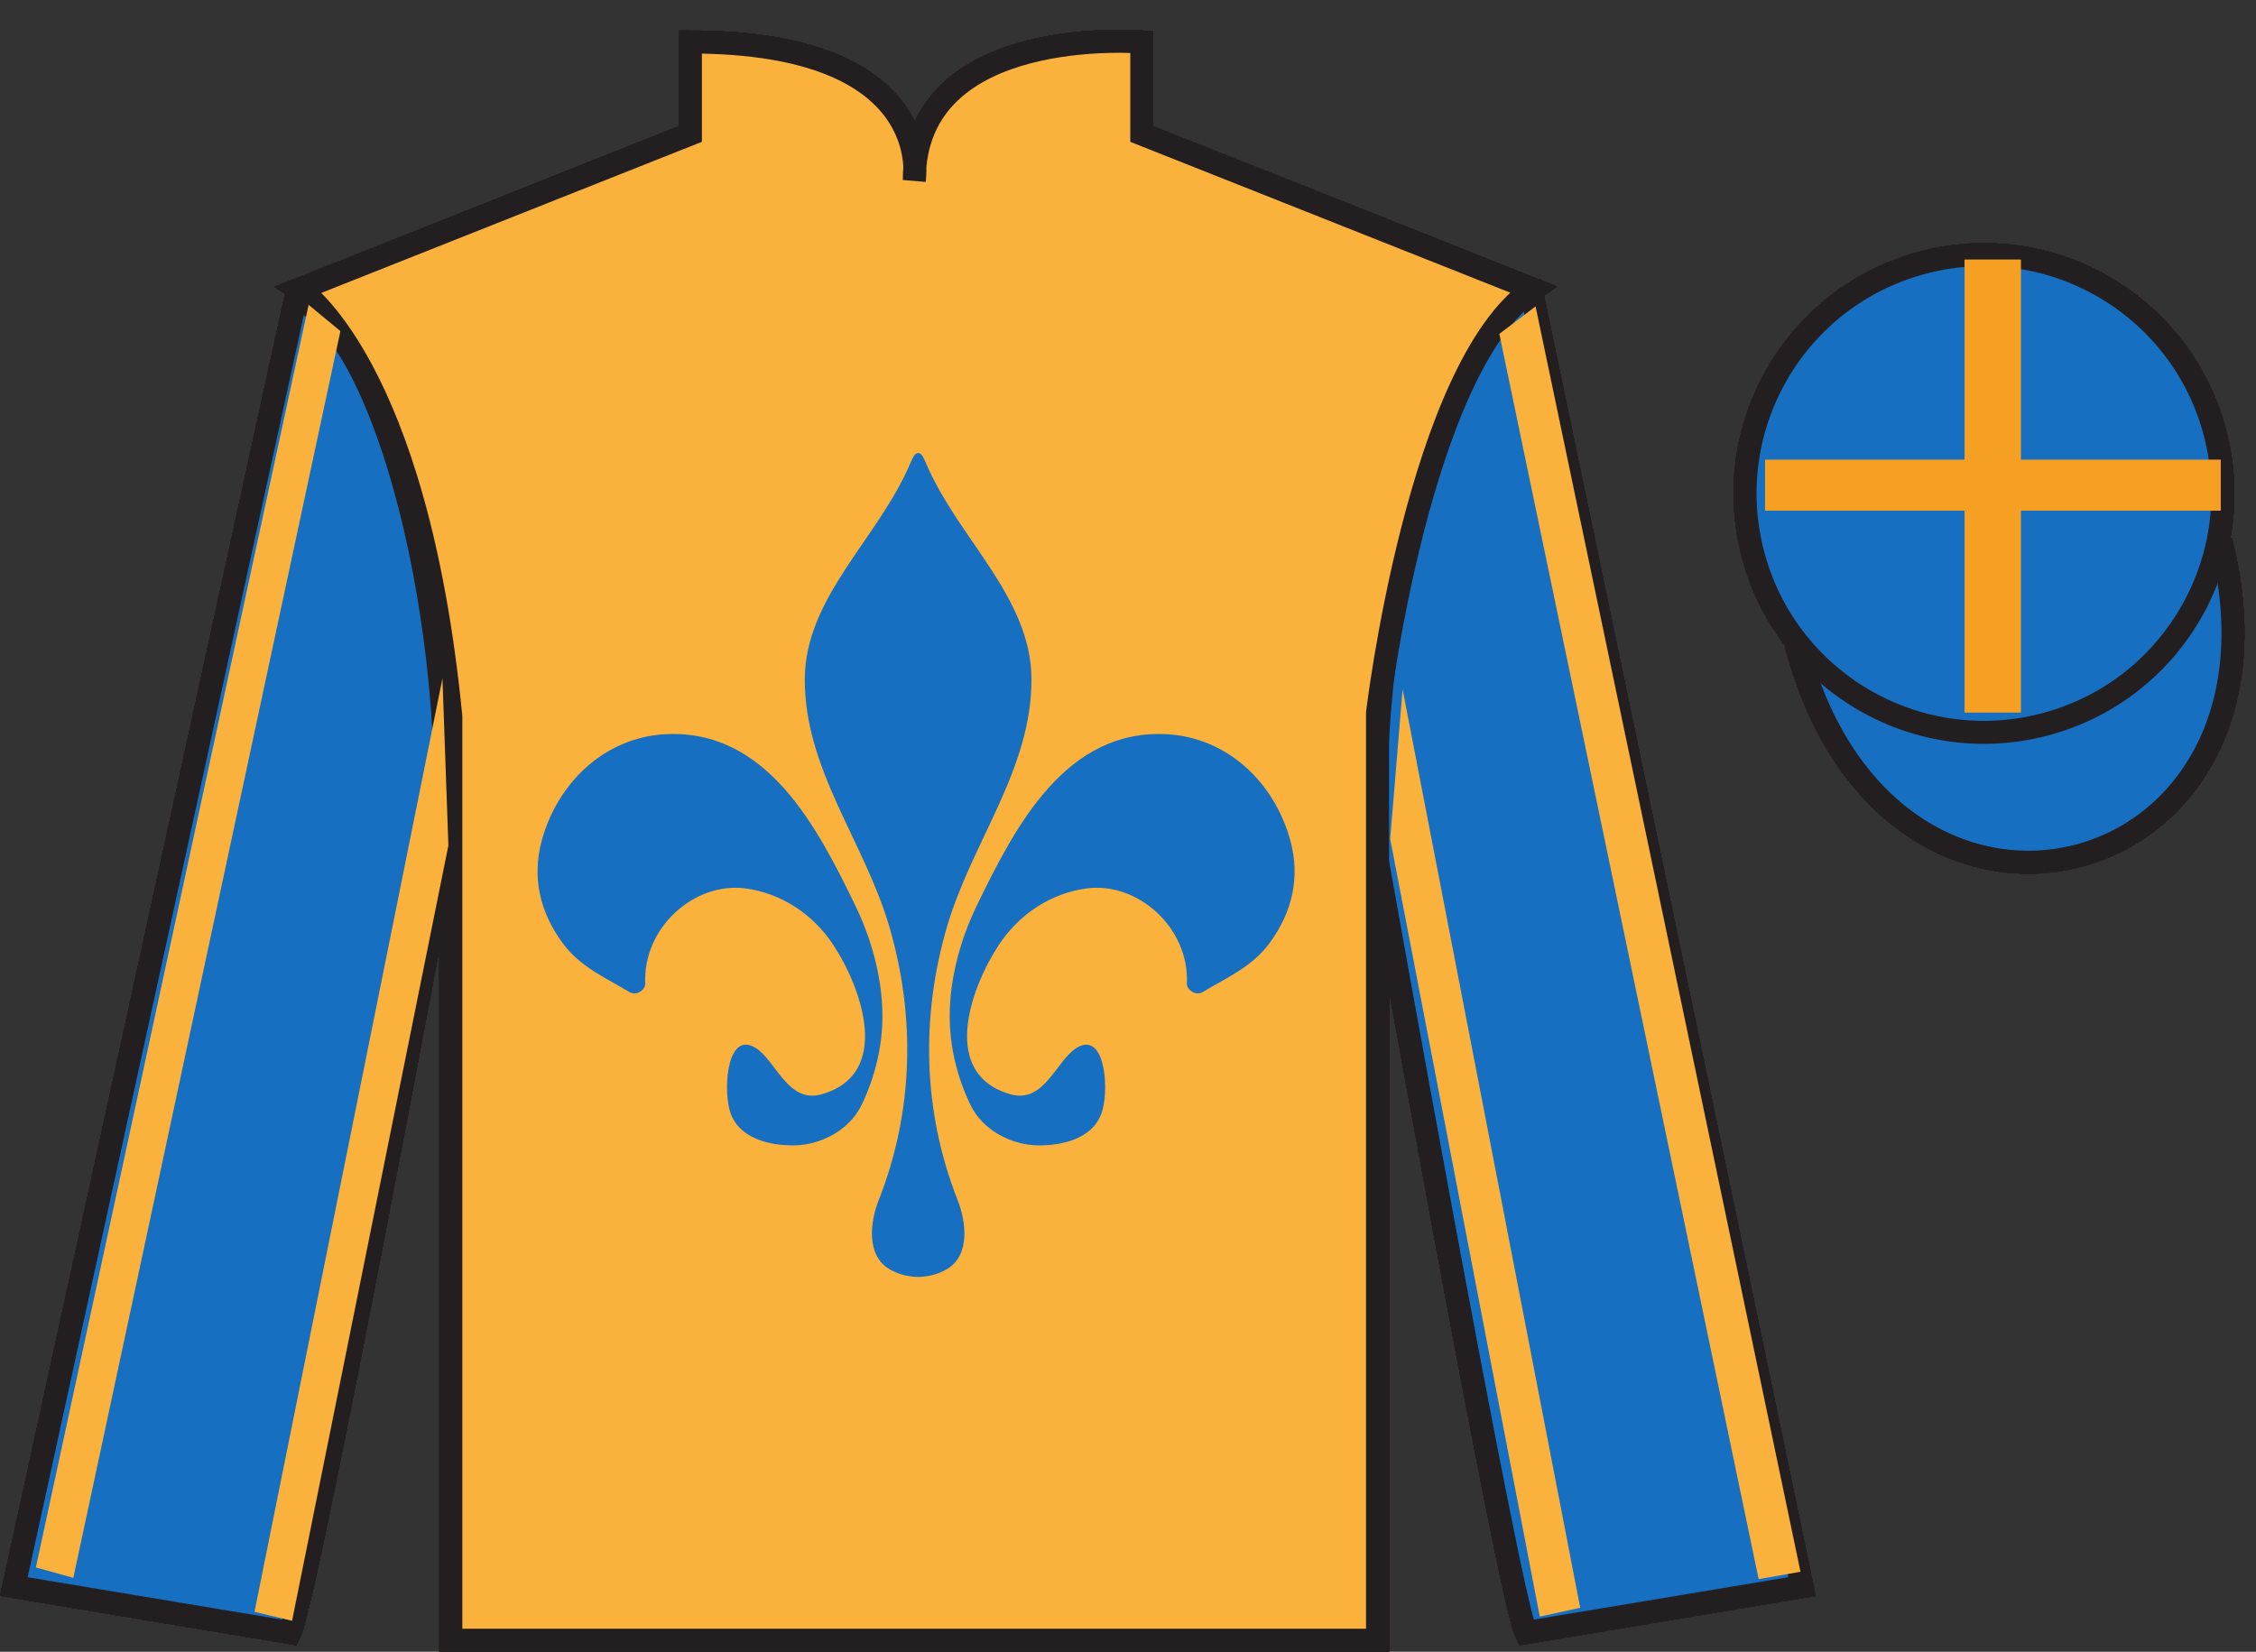 <?xml version="1.0" encoding="UTF-8"?>
<svg xmlns="http://www.w3.org/2000/svg" xmlns:xlink="http://www.w3.org/1999/xlink" width="98.09pt" height="71.83pt" viewBox="0 0 98.09 71.83" version="1.1">
<rect x="0" y="0" width="98.09" height="71.83" fill="#333333" stroke="none"/>
<defs>
<g>
<symbol overflow="visible" id="glyph0-0">
<path style="stroke:none;" d="M 0 0 L 19.188 0 L 19.188 -25.922 L 0 -25.922 L 0 0 Z M 9.594 -14.625 L 3.062 -24.062 L 16.125 -24.062 L 9.594 -14.625 Z M 10.75 -12.953 L 17.266 -22.406 L 17.266 -3.516 L 10.75 -12.953 Z M 3.062 -1.844 L 9.594 -11.297 L 16.125 -1.844 L 3.062 -1.844 Z M 1.922 -22.406 L 8.438 -12.953 L 1.922 -3.516 L 1.922 -22.406 Z M 1.922 -22.406 "/>
</symbol>
<symbol overflow="visible" id="glyph0-1">
<path style="stroke:none;" d="M 10.203 -19.703 L 10.203 -11 L 1.531 -11 L 1.531 -8.781 L 10.203 -8.781 L 10.203 0 L 12.656 0 L 12.656 -8.781 L 21.344 -8.781 L 21.344 -11 L 12.656 -11 L 12.656 -19.703 L 10.203 -19.703 Z M 10.203 -19.703 "/>
</symbol>
</g>
<clipPath id="clip1">
  <path d="M 0 71.828 L 98.09 71.828 L 98.09 0.031 L 0 0.031 L 0 71.828 Z M 0 71.828 "/>
</clipPath>
</defs>
<g id="surface0">
<g clip-path="url(#clip1)" clip-rule="nonzero">
<path style=" stroke:none;fill-rule:nonzero;fill:rgb(100%,100%,100%);fill-opacity:1;" d="M 13.02 12.578 C 13.02 12.578 18.102 15.828 19.602 31.16 C 19.602 31.16 19.602 46.16 19.602 71.328 L 59.895 71.328 L 59.895 30.996 C 59.895 30.996 61.684 15.996 66.645 12.578 L 49.645 5.828 L 49.645 1.828 C 49.645 1.828 39.754 0.996 39.754 7.828 C 39.754 7.828 40.77 1.828 30.02 1.828 L 30.02 5.828 L 13.02 12.578 "/>
<path style="fill:none;stroke-width:10;stroke-linecap:butt;stroke-linejoin:miter;stroke:rgb(13.73%,12.16%,12.549%);stroke-opacity:1;stroke-miterlimit:4;" d="M 130.195 592.519 C 130.195 592.519 181.016 560.019 196.016 406.698 C 196.016 406.698 196.016 256.698 196.016 5.019 L 598.945 5.019 L 598.945 408.339 C 598.945 408.339 616.836 558.339 666.445 592.519 L 496.445 660.019 L 496.445 700.019 C 496.445 700.019 397.539 708.339 397.539 640.019 C 397.539 640.019 407.695 700.019 300.195 700.019 L 300.195 660.019 L 130.195 592.519 Z M 130.195 592.519 " transform="matrix(0.1,0,0,-0.1,0,71.83)"/>
<path style=" stroke:none;fill-rule:nonzero;fill:rgb(0%,36.333%,19.509%);fill-opacity:1;" d="M 12.602 70.996 C 13.352 69.496 19.352 37.246 19.352 37.246 C 19.852 25.746 16.352 13.996 12.852 12.996 L 0.602 68.996 L 12.602 70.996 "/>
<path style="fill:none;stroke-width:10;stroke-linecap:butt;stroke-linejoin:miter;stroke:rgb(13.73%,12.16%,12.549%);stroke-opacity:1;stroke-miterlimit:4;" d="M 126.016 8.339 C 133.516 23.339 193.516 345.839 193.516 345.839 C 198.516 460.839 163.516 578.339 128.516 588.339 L 6.016 28.339 L 126.016 8.339 Z M 126.016 8.339 " transform="matrix(0.1,0,0,-0.1,0,71.83)"/>
<path style=" stroke:none;fill-rule:nonzero;fill:rgb(0%,36.333%,19.509%);fill-opacity:1;" d="M 78.352 68.996 L 66.602 12.746 C 63.102 13.746 59.352 25.746 59.852 37.246 C 59.852 37.246 65.602 69.496 66.352 70.996 L 78.352 68.996 "/>
<path style="fill:none;stroke-width:10;stroke-linecap:butt;stroke-linejoin:miter;stroke:rgb(13.73%,12.16%,12.549%);stroke-opacity:1;stroke-miterlimit:4;" d="M 783.516 28.339 L 666.016 590.839 C 631.016 580.839 593.516 460.839 598.516 345.839 C 598.516 345.839 656.016 23.339 663.516 8.339 L 783.516 28.339 Z M 783.516 28.339 " transform="matrix(0.1,0,0,-0.1,0,71.83)"/>
<path style="fill-rule:nonzero;fill:rgb(100%,95.41%,10.001%);fill-opacity:1;stroke-width:10;stroke-linecap:butt;stroke-linejoin:miter;stroke:rgb(13.73%,12.16%,12.549%);stroke-opacity:1;stroke-miterlimit:4;" d="M 780.703 439.238 C 820.391 283.613 1004.336 331.191 965.547 483.222 " transform="matrix(0.1,0,0,-0.1,0,71.83)"/>
<path style=" stroke:none;fill-rule:nonzero;fill:rgb(66.03%,31.331%,68.348%);fill-opacity:1;" d="M 39.27 16.496 L 34.27 29.746 L 21.77 29.746 L 31.52 35.996 L 27.02 48.496 L 39.52 40.746 L 52.27 48.496 L 47.27 36.246 L 57.27 29.746 L 44.52 29.746 L 39.27 16.496 "/>
<path style=" stroke:none;fill-rule:nonzero;fill:rgb(100%,95.41%,10.001%);fill-opacity:1;" d="M 88.828 31.523 C 94.387 30.105 97.742 24.449 96.324 18.891 C 94.906 13.336 89.25 9.977 83.691 11.398 C 78.137 12.816 74.781 18.469 76.199 24.027 C 77.613 29.586 83.27 32.941 88.828 31.523 "/>
<path style="fill:none;stroke-width:10;stroke-linecap:butt;stroke-linejoin:miter;stroke:rgb(13.73%,12.16%,12.549%);stroke-opacity:1;stroke-miterlimit:4;" d="M 888.281 403.066 C 943.867 417.245 977.422 473.808 963.242 529.394 C 949.062 584.941 892.5 618.534 836.914 604.316 C 781.367 590.136 747.812 533.612 761.992 478.027 C 776.133 422.441 832.695 388.886 888.281 403.066 Z M 888.281 403.066 " transform="matrix(0.1,0,0,-0.1,0,71.83)"/>
<path style=" stroke:none;fill-rule:nonzero;fill:rgb(100%,95.41%,10.001%);fill-opacity:1;" d="M 86.672 23.141 C 87.605 22.902 88.172 21.953 87.934 21.016 C 87.695 20.082 86.742 19.52 85.809 19.758 C 84.875 19.996 84.312 20.945 84.551 21.879 C 84.789 22.812 85.738 23.379 86.672 23.141 "/>
<path style="fill:none;stroke-width:10;stroke-linecap:butt;stroke-linejoin:miter;stroke:rgb(13.73%,12.16%,12.549%);stroke-opacity:1;stroke-miterlimit:4;" d="M 866.719 486.894 C 876.055 489.277 881.719 498.769 879.336 508.144 C 876.953 517.48 867.422 523.105 858.086 520.722 C 848.75 518.339 843.125 508.847 845.508 499.511 C 847.891 490.175 857.383 484.511 866.719 486.894 Z M 866.719 486.894 " transform="matrix(0.1,0,0,-0.1,0,71.83)"/>
<path style=" stroke:none;fill-rule:nonzero;fill:rgb(100%,100%,100%);fill-opacity:1;" d="M 13.02 12.578 C 13.02 12.578 18.102 15.828 19.602 31.16 C 19.602 31.16 19.602 46.16 19.602 71.328 L 59.895 71.328 L 59.895 30.996 C 59.895 30.996 61.684 15.996 66.645 12.578 L 49.645 5.828 L 49.645 1.828 C 49.645 1.828 39.754 0.996 39.754 7.828 C 39.754 7.828 40.77 1.828 30.02 1.828 L 30.02 5.828 L 13.02 12.578 "/>
<path style="fill:none;stroke-width:10;stroke-linecap:butt;stroke-linejoin:miter;stroke:rgb(13.73%,12.16%,12.549%);stroke-opacity:1;stroke-miterlimit:4;" d="M 130.195 592.519 C 130.195 592.519 181.016 560.019 196.016 406.698 C 196.016 406.698 196.016 256.698 196.016 5.019 L 598.945 5.019 L 598.945 408.339 C 598.945 408.339 616.836 558.339 666.445 592.519 L 496.445 660.019 L 496.445 700.019 C 496.445 700.019 397.539 708.339 397.539 640.019 C 397.539 640.019 407.695 700.019 300.195 700.019 L 300.195 660.019 L 130.195 592.519 Z M 130.195 592.519 " transform="matrix(0.1,0,0,-0.1,0,71.83)"/>
<path style=" stroke:none;fill-rule:nonzero;fill:rgb(0%,36.333%,19.509%);fill-opacity:1;" d="M 12.602 70.996 C 13.352 69.496 19.352 37.246 19.352 37.246 C 19.852 25.746 16.352 13.996 12.852 12.996 L 0.602 68.996 L 12.602 70.996 "/>
<path style="fill:none;stroke-width:10;stroke-linecap:butt;stroke-linejoin:miter;stroke:rgb(13.73%,12.16%,12.549%);stroke-opacity:1;stroke-miterlimit:4;" d="M 126.016 8.339 C 133.516 23.339 193.516 345.839 193.516 345.839 C 198.516 460.839 163.516 578.339 128.516 588.339 L 6.016 28.339 L 126.016 8.339 Z M 126.016 8.339 " transform="matrix(0.1,0,0,-0.1,0,71.83)"/>
<path style=" stroke:none;fill-rule:nonzero;fill:rgb(0%,36.333%,19.509%);fill-opacity:1;" d="M 78.352 68.996 L 66.602 12.746 C 63.102 13.746 59.352 25.746 59.852 37.246 C 59.852 37.246 65.602 69.496 66.352 70.996 L 78.352 68.996 "/>
<path style="fill:none;stroke-width:10;stroke-linecap:butt;stroke-linejoin:miter;stroke:rgb(13.73%,12.16%,12.549%);stroke-opacity:1;stroke-miterlimit:4;" d="M 783.516 28.339 L 666.016 590.839 C 631.016 580.839 593.516 460.839 598.516 345.839 C 598.516 345.839 656.016 23.339 663.516 8.339 L 783.516 28.339 Z M 783.516 28.339 " transform="matrix(0.1,0,0,-0.1,0,71.83)"/>
<path style="fill-rule:nonzero;fill:rgb(100%,95.41%,10.001%);fill-opacity:1;stroke-width:10;stroke-linecap:butt;stroke-linejoin:miter;stroke:rgb(13.73%,12.16%,12.549%);stroke-opacity:1;stroke-miterlimit:4;" d="M 780.703 439.238 C 820.391 283.613 1004.336 331.191 965.547 483.222 " transform="matrix(0.1,0,0,-0.1,0,71.83)"/>
<path style=" stroke:none;fill-rule:nonzero;fill:rgb(66.03%,31.331%,68.348%);fill-opacity:1;" d="M 39.27 16.496 L 34.27 29.746 L 21.77 29.746 L 31.52 35.996 L 27.02 48.496 L 39.52 40.746 L 52.27 48.496 L 47.27 36.246 L 57.27 29.746 L 44.52 29.746 L 39.27 16.496 "/>
<path style=" stroke:none;fill-rule:nonzero;fill:rgb(100%,95.41%,10.001%);fill-opacity:1;" d="M 88.828 31.523 C 94.387 30.105 97.742 24.449 96.324 18.891 C 94.906 13.336 89.25 9.977 83.691 11.398 C 78.137 12.816 74.781 18.469 76.199 24.027 C 77.613 29.586 83.27 32.941 88.828 31.523 "/>
<path style="fill:none;stroke-width:10;stroke-linecap:butt;stroke-linejoin:miter;stroke:rgb(13.73%,12.16%,12.549%);stroke-opacity:1;stroke-miterlimit:4;" d="M 888.281 403.066 C 943.867 417.245 977.422 473.808 963.242 529.394 C 949.062 584.941 892.5 618.534 836.914 604.316 C 781.367 590.136 747.812 533.612 761.992 478.027 C 776.133 422.441 832.695 388.886 888.281 403.066 Z M 888.281 403.066 " transform="matrix(0.1,0,0,-0.1,0,71.83)"/>
<path style=" stroke:none;fill-rule:nonzero;fill:rgb(100%,95.41%,10.001%);fill-opacity:1;" d="M 86.672 23.141 C 87.605 22.902 88.172 21.953 87.934 21.016 C 87.695 20.082 86.742 19.52 85.809 19.758 C 84.875 19.996 84.312 20.945 84.551 21.879 C 84.789 22.812 85.738 23.379 86.672 23.141 "/>
<path style="fill:none;stroke-width:10;stroke-linecap:butt;stroke-linejoin:miter;stroke:rgb(13.73%,12.16%,12.549%);stroke-opacity:1;stroke-miterlimit:4;" d="M 866.719 486.894 C 876.055 489.277 881.719 498.769 879.336 508.144 C 876.953 517.48 867.422 523.105 858.086 520.722 C 848.75 518.339 843.125 508.847 845.508 499.511 C 847.891 490.175 857.383 484.511 866.719 486.894 Z M 866.719 486.894 " transform="matrix(0.1,0,0,-0.1,0,71.83)"/>
<path style=" stroke:none;fill-rule:nonzero;fill:rgb(100%,100%,100%);fill-opacity:1;" d="M 13.02 12.578 C 13.02 12.578 18.102 15.828 19.602 31.16 C 19.602 31.16 19.602 46.16 19.602 71.328 L 59.895 71.328 L 59.895 30.996 C 59.895 30.996 61.684 15.996 66.645 12.578 L 49.645 5.828 L 49.645 1.828 C 49.645 1.828 39.754 0.996 39.754 7.828 C 39.754 7.828 40.77 1.828 30.02 1.828 L 30.02 5.828 L 13.02 12.578 "/>
<path style="fill:none;stroke-width:10;stroke-linecap:butt;stroke-linejoin:miter;stroke:rgb(13.73%,12.16%,12.549%);stroke-opacity:1;stroke-miterlimit:4;" d="M 130.195 592.519 C 130.195 592.519 181.016 560.019 196.016 406.698 C 196.016 406.698 196.016 256.698 196.016 5.019 L 598.945 5.019 L 598.945 408.339 C 598.945 408.339 616.836 558.339 666.445 592.519 L 496.445 660.019 L 496.445 700.019 C 496.445 700.019 397.539 708.339 397.539 640.019 C 397.539 640.019 407.695 700.019 300.195 700.019 L 300.195 660.019 L 130.195 592.519 Z M 130.195 592.519 " transform="matrix(0.1,0,0,-0.1,0,71.83)"/>
<path style=" stroke:none;fill-rule:nonzero;fill:rgb(0%,36.333%,19.509%);fill-opacity:1;" d="M 12.602 70.996 C 13.352 69.496 19.352 37.246 19.352 37.246 C 19.852 25.746 16.352 13.996 12.852 12.996 L 0.602 68.996 L 12.602 70.996 "/>
<path style="fill:none;stroke-width:10;stroke-linecap:butt;stroke-linejoin:miter;stroke:rgb(13.73%,12.16%,12.549%);stroke-opacity:1;stroke-miterlimit:4;" d="M 126.016 8.339 C 133.516 23.339 193.516 345.839 193.516 345.839 C 198.516 460.839 163.516 578.339 128.516 588.339 L 6.016 28.339 L 126.016 8.339 Z M 126.016 8.339 " transform="matrix(0.1,0,0,-0.1,0,71.83)"/>
<path style=" stroke:none;fill-rule:nonzero;fill:rgb(0%,36.333%,19.509%);fill-opacity:1;" d="M 78.352 68.996 L 66.602 12.746 C 63.102 13.746 59.352 25.746 59.852 37.246 C 59.852 37.246 65.602 69.496 66.352 70.996 L 78.352 68.996 "/>
<path style="fill:none;stroke-width:10;stroke-linecap:butt;stroke-linejoin:miter;stroke:rgb(13.73%,12.16%,12.549%);stroke-opacity:1;stroke-miterlimit:4;" d="M 783.516 28.339 L 666.016 590.839 C 631.016 580.839 593.516 460.839 598.516 345.839 C 598.516 345.839 656.016 23.339 663.516 8.339 L 783.516 28.339 Z M 783.516 28.339 " transform="matrix(0.1,0,0,-0.1,0,71.83)"/>
<path style="fill-rule:nonzero;fill:rgb(100%,95.41%,10.001%);fill-opacity:1;stroke-width:10;stroke-linecap:butt;stroke-linejoin:miter;stroke:rgb(13.73%,12.16%,12.549%);stroke-opacity:1;stroke-miterlimit:4;" d="M 780.703 439.238 C 820.391 283.613 1004.336 331.191 965.547 483.222 " transform="matrix(0.1,0,0,-0.1,0,71.83)"/>
<path style=" stroke:none;fill-rule:nonzero;fill:rgb(66.03%,31.331%,68.348%);fill-opacity:1;" d="M 39.27 16.496 L 34.27 29.746 L 21.77 29.746 L 31.52 35.996 L 27.02 48.496 L 39.52 40.746 L 52.27 48.496 L 47.27 36.246 L 57.27 29.746 L 44.52 29.746 L 39.27 16.496 "/>
<path style=" stroke:none;fill-rule:nonzero;fill:rgb(100%,95.41%,10.001%);fill-opacity:1;" d="M 88.828 31.523 C 94.387 30.105 97.742 24.449 96.324 18.891 C 94.906 13.336 89.25 9.977 83.691 11.398 C 78.137 12.816 74.781 18.469 76.199 24.027 C 77.613 29.586 83.27 32.941 88.828 31.523 "/>
<path style="fill:none;stroke-width:10;stroke-linecap:butt;stroke-linejoin:miter;stroke:rgb(13.73%,12.16%,12.549%);stroke-opacity:1;stroke-miterlimit:4;" d="M 888.281 403.066 C 943.867 417.245 977.422 473.808 963.242 529.394 C 949.062 584.941 892.5 618.534 836.914 604.316 C 781.367 590.136 747.812 533.612 761.992 478.027 C 776.133 422.441 832.695 388.886 888.281 403.066 Z M 888.281 403.066 " transform="matrix(0.1,0,0,-0.1,0,71.83)"/>
<path style=" stroke:none;fill-rule:nonzero;fill:rgb(100%,95.41%,10.001%);fill-opacity:1;" d="M 86.672 23.141 C 87.605 22.902 88.172 21.953 87.934 21.016 C 87.695 20.082 86.742 19.52 85.809 19.758 C 84.875 19.996 84.312 20.945 84.551 21.879 C 84.789 22.812 85.738 23.379 86.672 23.141 "/>
<path style="fill:none;stroke-width:10;stroke-linecap:butt;stroke-linejoin:miter;stroke:rgb(13.73%,12.16%,12.549%);stroke-opacity:1;stroke-miterlimit:4;" d="M 866.719 486.894 C 876.055 489.277 881.719 498.769 879.336 508.144 C 876.953 517.48 867.422 523.105 858.086 520.722 C 848.75 518.339 843.125 508.847 845.508 499.511 C 847.891 490.175 857.383 484.511 866.719 486.894 Z M 866.719 486.894 " transform="matrix(0.1,0,0,-0.1,0,71.83)"/>
<path style=" stroke:none;fill-rule:nonzero;fill:rgb(100%,100%,100%);fill-opacity:1;" d="M 13.02 12.578 C 13.02 12.578 18.102 15.828 19.602 31.16 C 19.602 31.16 19.602 46.16 19.602 71.328 L 59.895 71.328 L 59.895 30.996 C 59.895 30.996 61.684 15.996 66.645 12.578 L 49.645 5.828 L 49.645 1.828 C 49.645 1.828 39.754 0.996 39.754 7.828 C 39.754 7.828 40.77 1.828 30.02 1.828 L 30.02 5.828 L 13.02 12.578 "/>
<path style="fill:none;stroke-width:10;stroke-linecap:butt;stroke-linejoin:miter;stroke:rgb(13.73%,12.16%,12.549%);stroke-opacity:1;stroke-miterlimit:4;" d="M 130.195 592.519 C 130.195 592.519 181.016 560.019 196.016 406.698 C 196.016 406.698 196.016 256.698 196.016 5.019 L 598.945 5.019 L 598.945 408.339 C 598.945 408.339 616.836 558.339 666.445 592.519 L 496.445 660.019 L 496.445 700.019 C 496.445 700.019 397.539 708.339 397.539 640.019 C 397.539 640.019 407.695 700.019 300.195 700.019 L 300.195 660.019 L 130.195 592.519 Z M 130.195 592.519 " transform="matrix(0.1,0,0,-0.1,0,71.83)"/>
<path style=" stroke:none;fill-rule:nonzero;fill:rgb(0%,36.333%,19.509%);fill-opacity:1;" d="M 12.602 70.996 C 13.352 69.496 19.352 37.246 19.352 37.246 C 19.852 25.746 16.352 13.996 12.852 12.996 L 0.602 68.996 L 12.602 70.996 "/>
<path style="fill:none;stroke-width:10;stroke-linecap:butt;stroke-linejoin:miter;stroke:rgb(13.73%,12.16%,12.549%);stroke-opacity:1;stroke-miterlimit:4;" d="M 126.016 8.339 C 133.516 23.339 193.516 345.839 193.516 345.839 C 198.516 460.839 163.516 578.339 128.516 588.339 L 6.016 28.339 L 126.016 8.339 Z M 126.016 8.339 " transform="matrix(0.1,0,0,-0.1,0,71.83)"/>
<path style=" stroke:none;fill-rule:nonzero;fill:rgb(0%,36.333%,19.509%);fill-opacity:1;" d="M 78.352 68.996 L 66.602 12.746 C 63.102 13.746 59.352 25.746 59.852 37.246 C 59.852 37.246 65.602 69.496 66.352 70.996 L 78.352 68.996 "/>
<path style="fill:none;stroke-width:10;stroke-linecap:butt;stroke-linejoin:miter;stroke:rgb(13.73%,12.16%,12.549%);stroke-opacity:1;stroke-miterlimit:4;" d="M 783.516 28.339 L 666.016 590.839 C 631.016 580.839 593.516 460.839 598.516 345.839 C 598.516 345.839 656.016 23.339 663.516 8.339 L 783.516 28.339 Z M 783.516 28.339 " transform="matrix(0.1,0,0,-0.1,0,71.83)"/>
<path style="fill-rule:nonzero;fill:rgb(100%,95.41%,10.001%);fill-opacity:1;stroke-width:10;stroke-linecap:butt;stroke-linejoin:miter;stroke:rgb(13.73%,12.16%,12.549%);stroke-opacity:1;stroke-miterlimit:4;" d="M 780.703 439.238 C 820.391 283.613 1004.336 331.191 965.547 483.222 " transform="matrix(0.1,0,0,-0.1,0,71.83)"/>
<path style=" stroke:none;fill-rule:nonzero;fill:rgb(66.03%,31.331%,68.348%);fill-opacity:1;" d="M 39.27 16.496 L 34.27 29.746 L 21.77 29.746 L 31.52 35.996 L 27.02 48.496 L 39.52 40.746 L 52.27 48.496 L 47.27 36.246 L 57.27 29.746 L 44.52 29.746 L 39.27 16.496 "/>
<path style=" stroke:none;fill-rule:nonzero;fill:rgb(100%,95.41%,10.001%);fill-opacity:1;" d="M 88.828 31.523 C 94.387 30.105 97.742 24.449 96.324 18.891 C 94.906 13.336 89.25 9.977 83.691 11.398 C 78.137 12.816 74.781 18.469 76.199 24.027 C 77.613 29.586 83.27 32.941 88.828 31.523 "/>
<path style="fill:none;stroke-width:10;stroke-linecap:butt;stroke-linejoin:miter;stroke:rgb(13.73%,12.16%,12.549%);stroke-opacity:1;stroke-miterlimit:4;" d="M 888.281 403.066 C 943.867 417.245 977.422 473.808 963.242 529.394 C 949.062 584.941 892.5 618.534 836.914 604.316 C 781.367 590.136 747.812 533.612 761.992 478.027 C 776.133 422.441 832.695 388.886 888.281 403.066 Z M 888.281 403.066 " transform="matrix(0.1,0,0,-0.1,0,71.83)"/>
<path style=" stroke:none;fill-rule:nonzero;fill:rgb(100%,95.41%,10.001%);fill-opacity:1;" d="M 86.672 23.141 C 87.605 22.902 88.172 21.953 87.934 21.016 C 87.695 20.082 86.742 19.52 85.809 19.758 C 84.875 19.996 84.312 20.945 84.551 21.879 C 84.789 22.812 85.738 23.379 86.672 23.141 "/>
<path style="fill:none;stroke-width:10;stroke-linecap:butt;stroke-linejoin:miter;stroke:rgb(13.73%,12.16%,12.549%);stroke-opacity:1;stroke-miterlimit:4;" d="M 866.719 486.894 C 876.055 489.277 881.719 498.769 879.336 508.144 C 876.953 517.48 867.422 523.105 858.086 520.722 C 848.75 518.339 843.125 508.847 845.508 499.511 C 847.891 490.175 857.383 484.511 866.719 486.894 Z M 866.719 486.894 " transform="matrix(0.1,0,0,-0.1,0,71.83)"/>
<path style=" stroke:none;fill-rule:nonzero;fill:rgb(100%,100%,100%);fill-opacity:1;" d="M 13.02 12.578 C 13.02 12.578 18.102 15.828 19.602 31.16 C 19.602 31.16 19.602 46.16 19.602 71.328 L 59.895 71.328 L 59.895 30.996 C 59.895 30.996 61.684 15.996 66.645 12.578 L 49.645 5.828 L 49.645 1.828 C 49.645 1.828 39.754 0.996 39.754 7.828 C 39.754 7.828 40.77 1.828 30.02 1.828 L 30.02 5.828 L 13.02 12.578 "/>
<path style="fill:none;stroke-width:10;stroke-linecap:butt;stroke-linejoin:miter;stroke:rgb(13.73%,12.16%,12.549%);stroke-opacity:1;stroke-miterlimit:4;" d="M 130.195 592.519 C 130.195 592.519 181.016 560.019 196.016 406.698 C 196.016 406.698 196.016 256.698 196.016 5.019 L 598.945 5.019 L 598.945 408.339 C 598.945 408.339 616.836 558.339 666.445 592.519 L 496.445 660.019 L 496.445 700.019 C 496.445 700.019 397.539 708.339 397.539 640.019 C 397.539 640.019 407.695 700.019 300.195 700.019 L 300.195 660.019 L 130.195 592.519 Z M 130.195 592.519 " transform="matrix(0.1,0,0,-0.1,0,71.83)"/>
<path style=" stroke:none;fill-rule:nonzero;fill:rgb(0%,36.333%,19.509%);fill-opacity:1;" d="M 12.602 70.996 C 13.352 69.496 19.352 37.246 19.352 37.246 C 19.852 25.746 16.352 13.996 12.852 12.996 L 0.602 68.996 L 12.602 70.996 "/>
<path style="fill:none;stroke-width:10;stroke-linecap:butt;stroke-linejoin:miter;stroke:rgb(13.73%,12.16%,12.549%);stroke-opacity:1;stroke-miterlimit:4;" d="M 126.016 8.339 C 133.516 23.339 193.516 345.839 193.516 345.839 C 198.516 460.839 163.516 578.339 128.516 588.339 L 6.016 28.339 L 126.016 8.339 Z M 126.016 8.339 " transform="matrix(0.1,0,0,-0.1,0,71.83)"/>
<path style=" stroke:none;fill-rule:nonzero;fill:rgb(0%,36.333%,19.509%);fill-opacity:1;" d="M 78.352 68.996 L 66.602 12.746 C 63.102 13.746 59.352 25.746 59.852 37.246 C 59.852 37.246 65.602 69.496 66.352 70.996 L 78.352 68.996 "/>
<path style="fill:none;stroke-width:10;stroke-linecap:butt;stroke-linejoin:miter;stroke:rgb(13.73%,12.16%,12.549%);stroke-opacity:1;stroke-miterlimit:4;" d="M 783.516 28.339 L 666.016 590.839 C 631.016 580.839 593.516 460.839 598.516 345.839 C 598.516 345.839 656.016 23.339 663.516 8.339 L 783.516 28.339 Z M 783.516 28.339 " transform="matrix(0.1,0,0,-0.1,0,71.83)"/>
<path style="fill-rule:nonzero;fill:rgb(100%,95.41%,10.001%);fill-opacity:1;stroke-width:10;stroke-linecap:butt;stroke-linejoin:miter;stroke:rgb(13.73%,12.16%,12.549%);stroke-opacity:1;stroke-miterlimit:4;" d="M 780.703 439.238 C 820.391 283.613 1004.336 331.191 965.547 483.222 " transform="matrix(0.1,0,0,-0.1,0,71.83)"/>
<path style=" stroke:none;fill-rule:nonzero;fill:rgb(66.03%,31.331%,68.348%);fill-opacity:1;" d="M 39.27 16.496 L 34.27 29.746 L 21.77 29.746 L 31.52 35.996 L 27.02 48.496 L 39.52 40.746 L 52.27 48.496 L 47.27 36.246 L 57.27 29.746 L 44.52 29.746 L 39.27 16.496 "/>
<path style=" stroke:none;fill-rule:nonzero;fill:rgb(100%,95.41%,10.001%);fill-opacity:1;" d="M 88.828 31.523 C 94.387 30.105 97.742 24.449 96.324 18.891 C 94.906 13.336 89.25 9.977 83.691 11.398 C 78.137 12.816 74.781 18.469 76.199 24.027 C 77.613 29.586 83.27 32.941 88.828 31.523 "/>
<path style="fill:none;stroke-width:10;stroke-linecap:butt;stroke-linejoin:miter;stroke:rgb(13.73%,12.16%,12.549%);stroke-opacity:1;stroke-miterlimit:4;" d="M 888.281 403.066 C 943.867 417.245 977.422 473.808 963.242 529.394 C 949.062 584.941 892.5 618.534 836.914 604.316 C 781.367 590.136 747.812 533.612 761.992 478.027 C 776.133 422.441 832.695 388.886 888.281 403.066 Z M 888.281 403.066 " transform="matrix(0.1,0,0,-0.1,0,71.83)"/>
<path style=" stroke:none;fill-rule:nonzero;fill:rgb(100%,95.41%,10.001%);fill-opacity:1;" d="M 86.672 23.141 C 87.605 22.902 88.172 21.953 87.934 21.016 C 87.695 20.082 86.742 19.52 85.809 19.758 C 84.875 19.996 84.312 20.945 84.551 21.879 C 84.789 22.812 85.738 23.379 86.672 23.141 "/>
<path style="fill:none;stroke-width:10;stroke-linecap:butt;stroke-linejoin:miter;stroke:rgb(13.73%,12.16%,12.549%);stroke-opacity:1;stroke-miterlimit:4;" d="M 866.719 486.894 C 876.055 489.277 881.719 498.769 879.336 508.144 C 876.953 517.48 867.422 523.105 858.086 520.722 C 848.75 518.339 843.125 508.847 845.508 499.511 C 847.891 490.175 857.383 484.511 866.719 486.894 Z M 866.719 486.894 " transform="matrix(0.1,0,0,-0.1,0,71.83)"/>
<path style=" stroke:none;fill-rule:nonzero;fill:rgb(100%,100%,100%);fill-opacity:1;" d="M 13.02 12.578 C 13.02 12.578 18.102 15.828 19.602 31.16 C 19.602 31.16 19.602 46.16 19.602 71.328 L 59.895 71.328 L 59.895 30.996 C 59.895 30.996 61.684 15.996 66.645 12.578 L 49.645 5.828 L 49.645 1.828 C 49.645 1.828 39.754 0.996 39.754 7.828 C 39.754 7.828 40.77 1.828 30.02 1.828 L 30.02 5.828 L 13.02 12.578 "/>
<path style="fill:none;stroke-width:10;stroke-linecap:butt;stroke-linejoin:miter;stroke:rgb(13.73%,12.16%,12.549%);stroke-opacity:1;stroke-miterlimit:4;" d="M 130.195 592.519 C 130.195 592.519 181.016 560.019 196.016 406.698 C 196.016 406.698 196.016 256.698 196.016 5.019 L 598.945 5.019 L 598.945 408.339 C 598.945 408.339 616.836 558.339 666.445 592.519 L 496.445 660.019 L 496.445 700.019 C 496.445 700.019 397.539 708.339 397.539 640.019 C 397.539 640.019 407.695 700.019 300.195 700.019 L 300.195 660.019 L 130.195 592.519 Z M 130.195 592.519 " transform="matrix(0.1,0,0,-0.1,0,71.83)"/>
<path style=" stroke:none;fill-rule:nonzero;fill:rgb(0%,36.333%,19.509%);fill-opacity:1;" d="M 12.602 70.996 C 13.352 69.496 19.352 37.246 19.352 37.246 C 19.852 25.746 16.352 13.996 12.852 12.996 L 0.602 68.996 L 12.602 70.996 "/>
<path style="fill:none;stroke-width:10;stroke-linecap:butt;stroke-linejoin:miter;stroke:rgb(13.73%,12.16%,12.549%);stroke-opacity:1;stroke-miterlimit:4;" d="M 126.016 8.339 C 133.516 23.339 193.516 345.839 193.516 345.839 C 198.516 460.839 163.516 578.339 128.516 588.339 L 6.016 28.339 L 126.016 8.339 Z M 126.016 8.339 " transform="matrix(0.1,0,0,-0.1,0,71.83)"/>
<path style=" stroke:none;fill-rule:nonzero;fill:rgb(0%,36.333%,19.509%);fill-opacity:1;" d="M 78.352 68.996 L 66.602 12.746 C 63.102 13.746 59.352 25.746 59.852 37.246 C 59.852 37.246 65.602 69.496 66.352 70.996 L 78.352 68.996 "/>
<path style="fill:none;stroke-width:10;stroke-linecap:butt;stroke-linejoin:miter;stroke:rgb(13.73%,12.16%,12.549%);stroke-opacity:1;stroke-miterlimit:4;" d="M 783.516 28.339 L 666.016 590.839 C 631.016 580.839 593.516 460.839 598.516 345.839 C 598.516 345.839 656.016 23.339 663.516 8.339 L 783.516 28.339 Z M 783.516 28.339 " transform="matrix(0.1,0,0,-0.1,0,71.83)"/>
<path style="fill-rule:nonzero;fill:rgb(100%,95.41%,10.001%);fill-opacity:1;stroke-width:10;stroke-linecap:butt;stroke-linejoin:miter;stroke:rgb(13.73%,12.16%,12.549%);stroke-opacity:1;stroke-miterlimit:4;" d="M 780.703 439.238 C 820.391 283.613 1004.336 331.191 965.547 483.222 " transform="matrix(0.1,0,0,-0.1,0,71.83)"/>
<path style=" stroke:none;fill-rule:nonzero;fill:rgb(66.03%,31.331%,68.348%);fill-opacity:1;" d="M 39.27 16.496 L 34.27 29.746 L 21.77 29.746 L 31.52 35.996 L 27.02 48.496 L 39.52 40.746 L 52.27 48.496 L 47.27 36.246 L 57.27 29.746 L 44.52 29.746 L 39.27 16.496 "/>
<path style=" stroke:none;fill-rule:nonzero;fill:rgb(100%,95.41%,10.001%);fill-opacity:1;" d="M 88.828 31.523 C 94.387 30.105 97.742 24.449 96.324 18.891 C 94.906 13.336 89.25 9.977 83.691 11.398 C 78.137 12.816 74.781 18.469 76.199 24.027 C 77.613 29.586 83.27 32.941 88.828 31.523 "/>
<path style="fill:none;stroke-width:10;stroke-linecap:butt;stroke-linejoin:miter;stroke:rgb(13.73%,12.16%,12.549%);stroke-opacity:1;stroke-miterlimit:4;" d="M 888.281 403.066 C 943.867 417.245 977.422 473.808 963.242 529.394 C 949.062 584.941 892.5 618.534 836.914 604.316 C 781.367 590.136 747.812 533.612 761.992 478.027 C 776.133 422.441 832.695 388.886 888.281 403.066 Z M 888.281 403.066 " transform="matrix(0.1,0,0,-0.1,0,71.83)"/>
<path style=" stroke:none;fill-rule:nonzero;fill:rgb(100%,95.41%,10.001%);fill-opacity:1;" d="M 86.672 23.141 C 87.605 22.902 88.172 21.953 87.934 21.016 C 87.695 20.082 86.742 19.52 85.809 19.758 C 84.875 19.996 84.312 20.945 84.551 21.879 C 84.789 22.812 85.738 23.379 86.672 23.141 "/>
<path style="fill:none;stroke-width:10;stroke-linecap:butt;stroke-linejoin:miter;stroke:rgb(13.73%,12.16%,12.549%);stroke-opacity:1;stroke-miterlimit:4;" d="M 866.719 486.894 C 876.055 489.277 881.719 498.769 879.336 508.144 C 876.953 517.48 867.422 523.105 858.086 520.722 C 848.75 518.339 843.125 508.847 845.508 499.511 C 847.891 490.175 857.383 484.511 866.719 486.894 Z M 866.719 486.894 " transform="matrix(0.1,0,0,-0.1,0,71.83)"/>
<path style=" stroke:none;fill-rule:nonzero;fill:rgb(100%,100%,100%);fill-opacity:1;" d="M 13.02 12.578 C 13.02 12.578 18.102 15.828 19.602 31.16 C 19.602 31.16 19.602 46.16 19.602 71.328 L 59.895 71.328 L 59.895 30.996 C 59.895 30.996 61.684 15.996 66.645 12.578 L 49.645 5.828 L 49.645 1.828 C 49.645 1.828 39.754 0.996 39.754 7.828 C 39.754 7.828 40.77 1.828 30.02 1.828 L 30.02 5.828 L 13.02 12.578 "/>
<path style="fill:none;stroke-width:10;stroke-linecap:butt;stroke-linejoin:miter;stroke:rgb(13.73%,12.16%,12.549%);stroke-opacity:1;stroke-miterlimit:4;" d="M 130.195 592.519 C 130.195 592.519 181.016 560.019 196.016 406.698 C 196.016 406.698 196.016 256.698 196.016 5.019 L 598.945 5.019 L 598.945 408.339 C 598.945 408.339 616.836 558.339 666.445 592.519 L 496.445 660.019 L 496.445 700.019 C 496.445 700.019 397.539 708.339 397.539 640.019 C 397.539 640.019 407.695 700.019 300.195 700.019 L 300.195 660.019 L 130.195 592.519 Z M 130.195 592.519 " transform="matrix(0.1,0,0,-0.1,0,71.83)"/>
<path style=" stroke:none;fill-rule:nonzero;fill:rgb(9.02%,43.529%,75.491%);fill-opacity:1;" d="M 12.602 70.996 C 13.352 69.496 19.352 37.246 19.352 37.246 C 19.852 25.746 16.352 13.996 12.852 12.996 L 0.602 68.996 L 12.602 70.996 "/>
<path style="fill:none;stroke-width:10;stroke-linecap:butt;stroke-linejoin:miter;stroke:rgb(13.73%,12.16%,12.549%);stroke-opacity:1;stroke-miterlimit:4;" d="M 126.016 8.339 C 133.516 23.339 193.516 345.839 193.516 345.839 C 198.516 460.839 163.516 578.339 128.516 588.339 L 6.016 28.339 L 126.016 8.339 Z M 126.016 8.339 " transform="matrix(0.1,0,0,-0.1,0,71.83)"/>
<path style=" stroke:none;fill-rule:nonzero;fill:rgb(9.02%,43.529%,75.491%);fill-opacity:1;" d="M 78.352 68.996 L 66.602 12.746 C 63.102 13.746 59.352 25.746 59.852 37.246 C 59.852 37.246 65.602 69.496 66.352 70.996 L 78.352 68.996 "/>
<path style="fill:none;stroke-width:10;stroke-linecap:butt;stroke-linejoin:miter;stroke:rgb(13.73%,12.16%,12.549%);stroke-opacity:1;stroke-miterlimit:4;" d="M 783.516 28.339 L 666.016 590.839 C 631.016 580.839 593.516 460.839 598.516 345.839 C 598.516 345.839 656.016 23.339 663.516 8.339 L 783.516 28.339 Z M 783.516 28.339 " transform="matrix(0.1,0,0,-0.1,0,71.83)"/>
<path style="fill-rule:nonzero;fill:rgb(100%,95.41%,10.001%);fill-opacity:1;stroke-width:10;stroke-linecap:butt;stroke-linejoin:miter;stroke:rgb(13.73%,12.16%,12.549%);stroke-opacity:1;stroke-miterlimit:4;" d="M 780.703 439.238 C 820.391 283.613 1004.336 331.191 965.547 483.222 " transform="matrix(0.1,0,0,-0.1,0,71.83)"/>
<path style=" stroke:none;fill-rule:nonzero;fill:rgb(66.03%,31.331%,68.348%);fill-opacity:1;" d="M 39.27 16.496 L 34.27 29.746 L 21.77 29.746 L 31.52 35.996 L 27.02 48.496 L 39.52 40.746 L 52.27 48.496 L 47.27 36.246 L 57.27 29.746 L 44.52 29.746 L 39.27 16.496 "/>
<path style=" stroke:none;fill-rule:nonzero;fill:rgb(100%,95.41%,10.001%);fill-opacity:1;" d="M 88.828 31.523 C 94.387 30.105 97.742 24.449 96.324 18.891 C 94.906 13.336 89.25 9.977 83.691 11.398 C 78.137 12.816 74.781 18.469 76.199 24.027 C 77.613 29.586 83.27 32.941 88.828 31.523 "/>
<path style="fill:none;stroke-width:10;stroke-linecap:butt;stroke-linejoin:miter;stroke:rgb(13.73%,12.16%,12.549%);stroke-opacity:1;stroke-miterlimit:4;" d="M 888.281 403.066 C 943.867 417.245 977.422 473.808 963.242 529.394 C 949.062 584.941 892.5 618.534 836.914 604.316 C 781.367 590.136 747.812 533.612 761.992 478.027 C 776.133 422.441 832.695 388.886 888.281 403.066 Z M 888.281 403.066 " transform="matrix(0.1,0,0,-0.1,0,71.83)"/>
<path style=" stroke:none;fill-rule:nonzero;fill:rgb(100%,95.41%,10.001%);fill-opacity:1;" d="M 86.672 23.141 C 87.605 22.902 88.172 21.953 87.934 21.016 C 87.695 20.082 86.742 19.52 85.809 19.758 C 84.875 19.996 84.312 20.945 84.551 21.879 C 84.789 22.812 85.738 23.379 86.672 23.141 "/>
<path style="fill:none;stroke-width:10;stroke-linecap:butt;stroke-linejoin:miter;stroke:rgb(13.73%,12.16%,12.549%);stroke-opacity:1;stroke-miterlimit:4;" d="M 866.719 486.894 C 876.055 489.277 881.719 498.769 879.336 508.144 C 876.953 517.48 867.422 523.105 858.086 520.722 C 848.75 518.339 843.125 508.847 845.508 499.511 C 847.891 490.175 857.383 484.511 866.719 486.894 Z M 866.719 486.894 " transform="matrix(0.1,0,0,-0.1,0,71.83)"/>
<path style=" stroke:none;fill-rule:nonzero;fill:rgb(97.855%,69.792%,23.972%);fill-opacity:1;" d="M 13.02 12.578 C 13.02 12.578 18.102 15.828 19.602 31.16 C 19.602 31.16 19.602 46.16 19.602 71.328 L 59.895 71.328 L 59.895 30.996 C 59.895 30.996 61.684 15.996 66.645 12.578 L 49.645 5.828 L 49.645 1.828 C 49.645 1.828 39.754 0.996 39.754 7.828 C 39.754 7.828 40.77 1.828 30.02 1.828 L 30.02 5.828 L 13.02 12.578 "/>
<path style="fill:none;stroke-width:10;stroke-linecap:butt;stroke-linejoin:miter;stroke:rgb(13.73%,12.16%,12.549%);stroke-opacity:1;stroke-miterlimit:4;" d="M 130.195 592.519 C 130.195 592.519 181.016 560.019 196.016 406.698 C 196.016 406.698 196.016 256.698 196.016 5.019 L 598.945 5.019 L 598.945 408.339 C 598.945 408.339 616.836 558.339 666.445 592.519 L 496.445 660.019 L 496.445 700.019 C 496.445 700.019 397.539 708.339 397.539 640.019 C 397.539 640.019 407.695 700.019 300.195 700.019 L 300.195 660.019 L 130.195 592.519 Z M 130.195 592.519 " transform="matrix(0.1,0,0,-0.1,0,71.83)"/>
<path style="fill-rule:nonzero;fill:rgb(9.02%,43.529%,75.491%);fill-opacity:1;stroke-width:10;stroke-linecap:butt;stroke-linejoin:miter;stroke:rgb(13.73%,12.16%,12.549%);stroke-opacity:1;stroke-miterlimit:4;" d="M 780.703 439.238 C 820.391 283.613 1004.336 331.191 965.547 483.222 " transform="matrix(0.1,0,0,-0.1,0,71.83)"/>
<path style=" stroke:none;fill-rule:nonzero;fill:rgb(9.02%,43.529%,75.491%);fill-opacity:1;" d="M 88.828 31.523 C 94.387 30.105 97.742 24.449 96.324 18.891 C 94.906 13.336 89.25 9.977 83.691 11.398 C 78.137 12.816 74.781 18.469 76.199 24.027 C 77.613 29.586 83.27 32.941 88.828 31.523 "/>
<path style="fill:none;stroke-width:10;stroke-linecap:butt;stroke-linejoin:miter;stroke:rgb(13.73%,12.16%,12.549%);stroke-opacity:1;stroke-miterlimit:4;" d="M 888.281 403.066 C 943.867 417.245 977.422 473.808 963.242 529.394 C 949.062 584.941 892.5 618.534 836.914 604.316 C 781.367 590.136 747.812 533.612 761.992 478.027 C 776.133 422.441 832.695 388.886 888.281 403.066 Z M 888.281 403.066 " transform="matrix(0.1,0,0,-0.1,0,71.83)"/>
<path style=" stroke:none;fill-rule:nonzero;fill:rgb(9.02%,43.529%,75.491%);fill-opacity:1;" d="M 50.746 31.93 C 53.375 32.078 55.422 34.035 56.109 36.57 C 56.531 38.141 56.199 39.652 55.207 41.004 C 54.445 42.043 53.359 42.504 52.293 43.141 C 51.969 43.336 51.594 43.012 51.605 42.789 C 51.723 40.344 49.473 38.348 47.262 38.633 C 45.742 38.832 44.34 39.711 43.43 41.09 C 42.164 43.016 40.871 46.723 43.945 47.59 C 45.41 48 45.922 46.117 46.809 45.57 C 48.008 44.832 48.215 47.184 47.949 48.227 C 47.617 49.559 46.102 49.828 45.102 49.809 C 44.035 49.789 42.75 49.203 42.191 48.039 C 41.598 46.805 41.285 45.461 41.293 44.148 C 41.301 42.5 41.773 40.809 42.492 39.336 C 44.137 35.953 46.332 31.684 50.746 31.93 "/>
<path style=" stroke:none;fill-rule:nonzero;fill:rgb(9.02%,43.529%,75.491%);fill-opacity:1;" d="M 39.922 55.531 C 39.48 55.523 39.062 55.418 38.684 55.199 C 37.637 54.598 37.844 53.105 38.203 52.199 C 39.75 48.273 39.793 44.148 38.668 40.301 C 37.59 36.609 34.973 33.461 34.992 29.523 C 35.012 25.949 38.207 23.41 39.594 20.113 C 39.719 19.832 39.789 19.703 39.922 19.703 C 40.051 19.699 40.125 19.832 40.25 20.113 C 41.637 23.41 44.832 25.949 44.848 29.523 C 44.867 33.461 42.254 36.609 41.176 40.301 C 40.051 44.148 40.094 48.273 41.641 52.199 C 41.996 53.105 42.211 54.598 41.156 55.199 C 40.781 55.418 40.359 55.523 39.922 55.531 "/>
<path style=" stroke:none;fill-rule:nonzero;fill:rgb(9.02%,43.529%,75.491%);fill-opacity:1;" d="M 28.91 31.93 C 26.285 32.078 24.238 34.035 23.551 36.57 C 23.129 38.141 23.465 39.652 24.457 41.004 C 25.215 42.043 26.301 42.504 27.367 43.141 C 27.695 43.336 28.066 43.012 28.055 42.789 C 27.938 40.344 30.184 38.348 32.402 38.633 C 33.914 38.832 35.324 39.711 36.23 41.09 C 37.496 43.016 38.785 46.723 35.715 47.59 C 34.254 48 33.738 46.117 32.852 45.57 C 31.652 44.832 31.449 47.184 31.711 48.227 C 32.043 49.559 33.559 49.828 34.559 49.809 C 35.625 49.789 36.91 49.203 37.469 48.039 C 38.059 46.805 38.375 45.461 38.367 44.148 C 38.359 42.5 37.887 40.809 37.168 39.336 C 35.523 35.953 33.332 31.684 28.91 31.93 "/>
<path style=" stroke:none;fill-rule:nonzero;fill:rgb(97.855%,69.792%,23.972%);fill-opacity:1;" d="M 3.188 68.617 L 14.801 14.398 L 13.418 13.258 L 1.559 68.164 L 3.188 68.617 "/>
<path style=" stroke:none;fill-rule:nonzero;fill:rgb(97.855%,69.792%,23.972%);fill-opacity:1;" d="M 12.699 70.484 L 19.496 36.766 L 19.238 29.5 L 11.066 70.094 L 12.699 70.484 "/>
<path style=" stroke:none;fill-rule:nonzero;fill:rgb(97.855%,69.792%,23.972%);fill-opacity:1;" d="M 76.465 68.672 L 65.191 14.52 L 66.766 13.324 L 78.285 68.352 L 76.465 68.672 "/>
<path style=" stroke:none;fill-rule:nonzero;fill:rgb(97.855%,69.792%,23.972%);fill-opacity:1;" d="M 66.949 70.301 L 60.445 36.484 L 60.984 29.973 L 68.707 69.918 L 66.949 70.301 "/>
<g style="fill:rgb(96.338%,62.774%,13.718%);fill-opacity:1;">
  <use xlink:href="#glyph0-1" x="75.214" y="30.989"/>
</g>
</g>
</g>
</svg>
